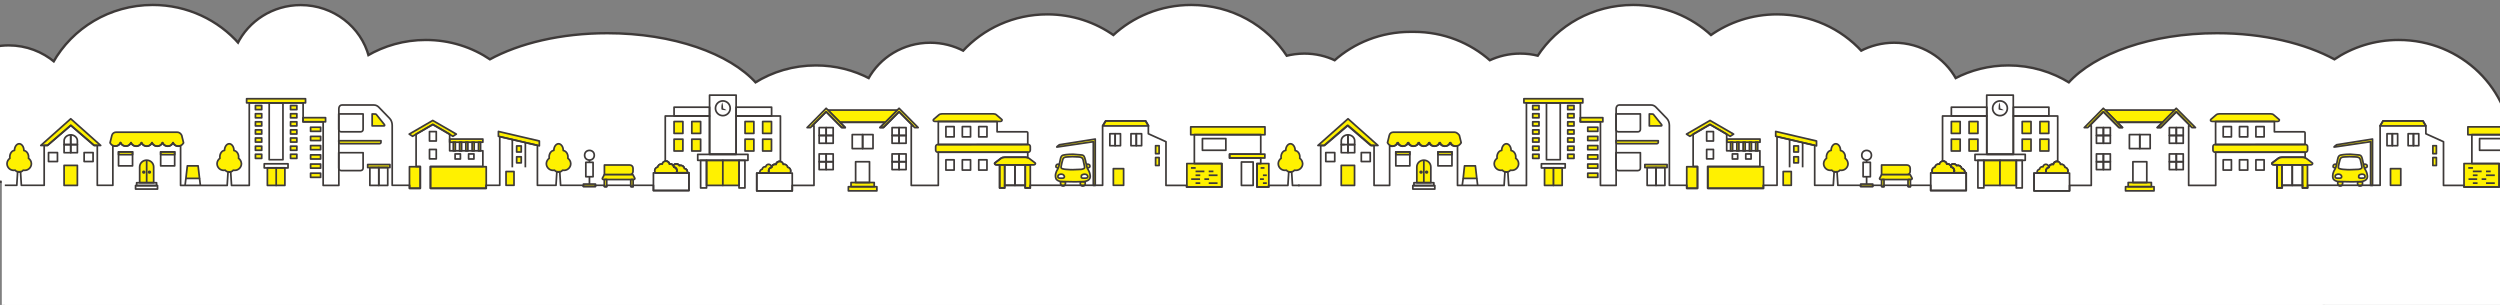 <?xml version="1.0" encoding="utf-8"?>
<!-- Generator: Adobe Illustrator 27.9.5, SVG Export Plug-In . SVG Version: 9.03 Build 54986)  -->
<svg version="1.1" id="_レイヤー_2" xmlns="http://www.w3.org/2000/svg" xmlns:xlink="http://www.w3.org/1999/xlink" x="0px"
	 y="0px" viewBox="0 0 2071 252.6" style="enable-background:new 0 0 2071 252.6;" xml:space="preserve">
<rect x="0" y="0" width="2071" height="252.6" fill="#808080" stroke="none"/>
<style type="text/css">
	.st0{fill:#3E3A39;stroke:#3E3A39;stroke-width:4;stroke-linecap:round;stroke-linejoin:round;}
	.st1{fill:#3E3A39;}
	.st2{fill:none;stroke:#3E3A39;stroke-width:4;stroke-linecap:round;stroke-linejoin:round;}
	.st3{fill:#FFFFFF;}
	.st4{fill:#FFF100;stroke:#3E3A39;stroke-width:1.43;stroke-linejoin:round;}
	.st5{fill:#FFF100;stroke:#3E3A39;stroke-width:1.43;stroke-linecap:round;stroke-linejoin:round;}
	.st6{fill:none;stroke:#3E3A39;stroke-width:1.43;stroke-linejoin:round;}
	.st7{fill:#009EA4;stroke:#3E3A39;stroke-width:1.43;stroke-miterlimit:10;}
</style>
<g>
	<g>
		<rect x="4.1" y="104.9" class="st0" width="1920" height="148.8"/>
		<g>
			<path class="st1" d="M1987,34.1c-19.8,0-38.1,6-53.1,16.2c-24.6-13.4-59.1-21.8-97.3-21.8c-54.2,0-100.9,16.8-122.6,41
				c-14.5-9-31.7-14.3-50.2-14.3c-16,0-31,3.9-44.1,10.8c-9.6-17.6-28.7-29.6-50.6-29.6c-10,0-19.3,2.5-27.5,6.8
				c-17-18.6-41.8-30.3-69.5-30.3c-20.5,0-39.5,6.5-54.8,17.4c-16.7-15.6-39.4-25.2-64.4-25.2c-33.1,0-62.2,16.8-78.6,42.2
				c-4.8-1.3-9.8-1.9-15-1.9c-9.1,0-17.7,2.1-25.3,5.7c-16.5-14.7-38.5-23.7-62.7-23.7c-0.4,0-0.9,0-1.4,0c-0.4,0-0.9,0-1.4,0
				c-24.2,0-46.2,9-62.7,23.7c-7.6-3.7-16.2-5.7-25.3-5.7c-5.2,0-10.2,0.7-15,1.9C1049,21.9,1020,5.1,986.8,5.1
				c-25,0-47.7,9.6-64.4,25.2c-15.4-10.9-34.3-17.4-54.8-17.4c-27.6,0-52.4,11.7-69.5,30.3c-8.2-4.3-17.5-6.8-27.5-6.8
				c-22,0-41,12-50.6,29.6c-13.1-6.9-28.1-10.8-44.1-10.8c-18.5,0-35.7,5.2-50.2,14.3c-21.6-24.2-68.4-41-122.6-41
				c-38.2,0-72.7,8.3-97.3,21.8c-15-10.2-33.3-16.2-53.1-16.2c-17.6,0-34.1,4.8-48.1,13C298.3,23,275.8,5.2,249.1,5.2
				c-22.8,0-42.5,13-51.7,31.8c-17.1-19.5-42.5-31.9-70.9-31.9c-35.3,0-65.9,19.1-81.7,47.2C34.7,43.8,21.6,38.6,7.2,38.6
				C-24.4,38.6-50,63.5-50,94.3S-24.4,150,7.3,150c14,0,26.8-4.9,36.7-13c15.5,28.9,46.6,48.7,82.5,48.7c46.9,0,85.8-33.8,92-77.8
				c8.8,5.4,19.3,8.6,30.5,8.6c3.8,0,7.6-0.4,11.2-1.1c-0.3,2.9-0.5,5.9-0.5,8.9c0,49.9,41.6,90.3,92.9,90.3
				c37.5,0,69.7-21.5,84.4-52.6c19.5,5.8,42,9.1,66,9.1c30.2,0,58.1-5.2,80.6-14c5.9,44.4,44.9,78.7,92.2,78.7
				c50.6,0,91.7-39.3,92.9-88.2c0.6,0,1.2,0,1.8,0c5.2,0,10.2-0.7,15-1.9c15.7,28.4,46.5,47.7,82,47.7c25,0,47.7-9.6,64.4-25.2
				c15.4,10.9,34.3,17.4,54.8,17.4c29,0,54.9-12.9,72-33.2c6.7,2.6,14,4.1,21.6,4.1c1.4,0,2.7-0.1,4.1-0.2
				c14.9,30.5,46.9,51.5,83.9,51.5c0.4,0,0.9,0,1.4,0c0.4,0,0.9,0,1.4,0c37,0,69-21.1,83.9-51.5c1.4,0.1,2.7,0.2,4.1,0.2
				c7.7,0,14.9-1.5,21.6-4.1c17,20.3,43,33.2,72,33.2c20.5,0,39.5-6.5,54.8-17.4c16.7,15.6,39.4,25.2,64.4,25.2
				c35.5,0,66.3-19.3,82-47.7c4.8,1.3,9.8,1.9,15,1.9c0.6,0,1.2,0,1.8,0c1.2,48.9,42.3,88.2,92.9,88.2c47.3,0,86.3-34.3,92.2-78.7
				c22.5,8.8,50.4,14,80.6,14c24,0,46.5-3.3,66-9.1c14.7,31,47,52.6,84.4,52.6c51.3,0,92.9-40.4,92.9-90.3S2038.4,34.1,1987,34.1
				L1987,34.1z"/>
			<path class="st2" d="M1987,34.1c-19.8,0-38.1,6-53.1,16.2c-24.6-13.4-59.1-21.8-97.3-21.8c-54.2,0-100.9,16.8-122.6,41
				c-14.5-9-31.7-14.3-50.2-14.3c-16,0-31,3.9-44.1,10.8c-9.6-17.6-28.7-29.6-50.6-29.6c-10,0-19.3,2.5-27.5,6.8
				c-17-18.6-41.8-30.3-69.5-30.3c-20.5,0-39.5,6.5-54.8,17.4c-16.7-15.6-39.4-25.2-64.4-25.2c-33.1,0-62.2,16.8-78.6,42.2
				c-4.8-1.3-9.8-1.9-15-1.9c-9.1,0-17.7,2.1-25.3,5.7c-16.5-14.7-38.5-23.7-62.7-23.7c-0.4,0-0.9,0-1.4,0c-0.4,0-0.9,0-1.4,0
				c-24.2,0-46.2,9-62.7,23.7c-7.6-3.7-16.2-5.7-25.3-5.7c-5.2,0-10.2,0.7-15,1.9C1049,21.9,1020,5.1,986.8,5.1
				c-25,0-47.7,9.6-64.4,25.2c-15.4-10.9-34.3-17.4-54.8-17.4c-27.6,0-52.4,11.7-69.5,30.3c-8.2-4.3-17.5-6.8-27.5-6.8
				c-22,0-41,12-50.6,29.6c-13.1-6.9-28.1-10.8-44.1-10.8c-18.5,0-35.7,5.2-50.2,14.3c-21.6-24.2-68.4-41-122.6-41
				c-38.2,0-72.7,8.3-97.3,21.8c-15-10.2-33.3-16.2-53.1-16.2c-17.6,0-34.1,4.8-48.1,13C298.3,23,275.8,5.2,249.1,5.2
				c-22.8,0-42.5,13-51.7,31.8c-17.1-19.5-42.5-31.9-70.9-31.9c-35.3,0-65.9,19.1-81.7,47.2C34.7,43.8,21.6,38.6,7.2,38.6
				C-24.4,38.6-50,63.5-50,94.3S-24.4,150,7.3,150c14,0,26.8-4.9,36.7-13c15.5,28.9,46.6,48.7,82.5,48.7c46.9,0,85.8-33.8,92-77.8
				c8.8,5.4,19.3,8.6,30.5,8.6c3.8,0,7.6-0.4,11.2-1.1c-0.3,2.9-0.5,5.9-0.5,8.9c0,49.9,41.6,90.3,92.9,90.3
				c37.5,0,69.7-21.5,84.4-52.6c19.5,5.8,42,9.1,66,9.1c30.2,0,58.1-5.2,80.6-14c5.9,44.4,44.9,78.7,92.2,78.7
				c50.6,0,91.7-39.3,92.9-88.2c0.6,0,1.2,0,1.8,0c5.2,0,10.2-0.7,15-1.9c15.7,28.4,46.5,47.7,82,47.7c25,0,47.7-9.6,64.4-25.2
				c15.4,10.9,34.3,17.4,54.8,17.4c29,0,54.9-12.9,72-33.2c6.7,2.6,14,4.1,21.6,4.1c1.4,0,2.7-0.1,4.1-0.2
				c14.9,30.5,46.9,51.5,83.9,51.5c0.4,0,0.9,0,1.4,0c0.4,0,0.9,0,1.4,0c37,0,69-21.1,83.9-51.5c1.4,0.1,2.7,0.2,4.1,0.2
				c7.7,0,14.9-1.5,21.6-4.1c17,20.3,43,33.2,72,33.2c20.5,0,39.5-6.5,54.8-17.4c16.7,15.6,39.4,25.2,64.4,25.2
				c35.5,0,66.3-19.3,82-47.7c4.8,1.3,9.8,1.9,15,1.9c0.6,0,1.2,0,1.8,0c1.2,48.9,42.3,88.2,92.9,88.2c47.3,0,86.3-34.3,92.2-78.7
				c22.5,8.8,50.4,14,80.6,14c24,0,46.5-3.3,66-9.1c14.7,31,47,52.6,84.4,52.6c51.3,0,92.9-40.4,92.9-90.3S2038.4,34.1,1987,34.1
				L1987,34.1z"/>
		</g>
	</g>
	<rect x="1.5" y="105.1" class="st3" width="2105" height="150.6"/>
	<path class="st3" d="M1987,34.1c-19.8,0-38.1,6-53.1,16.2c-24.6-13.4-59.1-21.8-97.3-21.8c-54.2,0-100.9,16.8-122.6,41
		c-14.5-9-31.7-14.3-50.2-14.3c-16,0-31,3.9-44.1,10.8c-9.6-17.6-28.7-29.6-50.6-29.6c-10,0-19.3,2.5-27.5,6.8
		c-17-18.6-41.8-30.3-69.5-30.3c-20.5,0-39.5,6.5-54.8,17.4c-16.7-15.6-39.4-25.2-64.4-25.2c-33.1,0-62.2,16.8-78.6,42.2
		c-4.8-1.3-9.8-1.9-15-1.9c-9.1,0-17.7,2.1-25.3,5.7c-16.5-14.7-38.5-23.7-62.7-23.7c-0.4,0-0.9,0-1.4,0c-0.4,0-0.9,0-1.4,0
		c-24.2,0-46.2,9-62.7,23.7c-7.6-3.7-16.2-5.7-25.3-5.7c-5.2,0-10.2,0.7-15,1.9C1049,21.9,1020,5.1,986.8,5.1
		c-25,0-47.7,9.6-64.4,25.2c-15.4-10.9-34.3-17.4-54.8-17.4c-27.6,0-52.4,11.7-69.5,30.3c-8.2-4.3-17.5-6.8-27.5-6.8
		c-22,0-41,12-50.6,29.6c-13.1-6.9-28.1-10.8-44.1-10.8c-18.5,0-35.7,5.2-50.2,14.3c-21.6-24.2-68.4-41-122.6-41
		c-38.2,0-72.7,8.3-97.3,21.8c-15-10.2-33.3-16.2-53.1-16.2c-17.6,0-34.1,4.8-48.1,13C298.3,23,275.8,5.2,249.1,5.2
		c-22.8,0-42.5,13-51.7,31.8c-17.1-19.5-42.5-31.9-70.9-31.9c-35.3,0-65.9,19.1-81.7,47.2C34.7,43.8,21.6,38.6,7.2,38.6
		C-24.4,38.6-50,63.5-50,94.3s24,54,54.1,55.6v103.8h1920v-62.9c16.6,14.8,38.6,23.9,62.9,23.9c51.3,0,92.9-40.4,92.9-90.3
		S2038.3,34.1,1987,34.1L1987,34.1z"/>
	<g>
		<g>
			<g>
				<rect x="428" y="120.9" class="st4" width="3.8" height="5"/>
				<rect x="428" y="129.9" class="st4" width="3.8" height="5"/>
				<rect x="419.2" y="142.1" class="st4" width="6.6" height="11.4"/>
				<polygon class="st4" points="412.9,108.9 446.8,116.8 446.8,120.8 412.9,112.9 				"/>
				<rect x="53.1" y="137" class="st4" width="11" height="16.6"/>
				<polygon class="st4" points="58.6,98.4 33.8,120.5 39.3,120.5 58.6,103.9 77.9,120.5 83.4,120.5 				"/>
				<polygon class="st4" points="378,111.1 358.5,99.8 339,111.1 341.8,112.9 358.5,103.2 375.2,112.9 				"/>
				<rect x="372.5" y="115.2" class="st4" width="27.5" height="2.6"/>
				<rect x="396.4" y="117.8" class="st4" width="1.7" height="7.2"/>
				<rect x="391.1" y="117.8" class="st4" width="1.7" height="7.2"/>
				<rect x="385.9" y="117.8" class="st4" width="1.7" height="7.2"/>
				<rect x="380.7" y="117.8" class="st4" width="1.7" height="7.2"/>
				<rect x="375.5" y="117.8" class="st4" width="1.7" height="7.2"/>
				<rect x="356.7" y="138.1" class="st4" width="46.1" height="18"/>
				<rect x="339.2" y="138.1" class="st4" width="8.9" height="18"/>
				<rect x="204.3" y="81.8" class="st4" width="48.8" height="3.4"/>
				<rect x="251" y="97.5" class="st4" width="18.7" height="3.4"/>
				<rect x="228.7" y="139" class="st4" width="7.3" height="14.6"/>
				<rect x="221.5" y="139" class="st4" width="7.3" height="14.6"/>
				<rect x="257.3" y="105.4" class="st4" width="8.3" height="3.4"/>
				<rect x="257.3" y="113" class="st4" width="8.3" height="3.4"/>
				<rect x="257.3" y="120.6" class="st4" width="8.3" height="3.4"/>
				<rect x="257.3" y="128.3" class="st4" width="8.3" height="3.4"/>
				<rect x="257.3" y="135.9" class="st4" width="8.3" height="3.4"/>
				<rect x="257.3" y="143.5" class="st4" width="8.3" height="3.4"/>
				<rect x="240.7" y="87.4" class="st4" width="5.2" height="3.4"/>
				<rect x="240.7" y="94.2" class="st4" width="5.2" height="3.4"/>
				<rect x="240.7" y="100.9" class="st4" width="5.2" height="3.4"/>
				<rect x="240.7" y="107.6" class="st4" width="5.2" height="3.4"/>
				<rect x="240.7" y="114.3" class="st4" width="5.2" height="3.4"/>
				<rect x="240.7" y="121.1" class="st4" width="5.2" height="3.4"/>
				<rect x="240.7" y="127.8" class="st4" width="5.2" height="3.4"/>
				<rect x="211.6" y="87.4" class="st4" width="5.2" height="3.4"/>
				<rect x="211.6" y="94.2" class="st4" width="5.2" height="3.4"/>
				<rect x="211.6" y="100.9" class="st4" width="5.2" height="3.4"/>
				<rect x="211.6" y="107.6" class="st4" width="5.2" height="3.4"/>
				<rect x="211.6" y="114.3" class="st4" width="5.2" height="3.4"/>
				<rect x="211.6" y="121.1" class="st4" width="5.2" height="3.4"/>
				<rect x="211.6" y="127.8" class="st4" width="5.2" height="3.4"/>
				<path class="st4" d="M308.3,94.4v9.9h9.9c0.4,0,0.6-0.7,0.3-1l-6.8-8.5c-0.1-0.2-0.4-0.3-0.6-0.3L308.3,94.4L308.3,94.4z"/>
				<path class="st4" d="M280.6,116.6h35v1.3c0,0.6-0.5,1.1-1.1,1.1h-32.7c-0.6,0-1.1-0.5-1.1-1.1L280.6,116.6L280.6,116.6
					L280.6,116.6z"/>
				<rect x="304.6" y="136.3" class="st4" width="18.4" height="2.5"/>
				<rect x="483.3" y="152.5" class="st4" width="10" height="2"/>
				<path class="st4" d="M500.7,136.7h21.1c1.4,0,2.6,1.2,2.6,2.6v2.8c0,1.4-1.2,2.6-2.6,2.6h-21.1V136.7L500.7,136.7L500.7,136.7z"
					/>
				<path class="st4" d="M499,147.7l1.6-3h23.7l1.6,3c0.2,0.5-0.3,1-1,1h-25C499.3,148.7,498.8,148.2,499,147.7L499,147.7z"/>
				<path class="st4" d="M501.1,148.7h1.5v6h-1.5c-0.3,0-0.5-0.2-0.5-0.5v-5.1C500.6,148.9,500.9,148.7,501.1,148.7L501.1,148.7z"/>
				<path class="st4" d="M523,148.7h1.5v6H523c-0.3,0-0.5-0.2-0.5-0.5v-5.1C522.6,148.9,522.8,148.7,523,148.7L523,148.7z"/>
				<rect x="1018.7" y="127.7" class="st4" width="29.1" height="3.2"/>
				<rect x="986.4" y="105.1" class="st4" width="61.5" height="6.5"/>
				<path class="st4" d="M905.7,153.6v-36.2l-29.9,4.4c-1.5,0.4,1.8-1.9,1.8-1.9l29.7-4.7v38.4H905.7L905.7,153.6z"/>
				<polygon class="st4" points="913.5,104.3 916.1,100.2 949.1,100.2 951.5,104.3 				"/>
				<rect x="957.3" y="120.7" class="st4" width="2.9" height="6.6"/>
				<rect x="957.3" y="130.5" class="st4" width="2.9" height="6.6"/>
				<rect x="922.3" y="139.7" class="st4" width="8.5" height="13.8"/>
				<path class="st4" d="M121.5,132.7c-3.2,0-5.8,2.5-5.8,5.6v13h11.6v-13C127.3,135.2,124.7,132.7,121.5,132.7z"/>
				<path class="st4" d="M146.8,109.5H96.1c-1.6,0-3,1.1-3.4,2.6l-1.5,6.1h0.1c-0.1,0-0.2,0.1-0.1,0.2l0.5,0.7
					c1.8,2.6,5.7,2.6,7.6,0l0.5-0.7c0.1-0.1,0-0.2-0.1-0.2h0.3c-0.1,0-0.2,0.1-0.1,0.2l0.5,0.7c1.8,2.6,5.7,2.6,7.6,0l0.5-0.7
					c0.1-0.1,0-0.2-0.1-0.2h0.3c-0.1,0-0.2,0.1-0.1,0.2l0.5,0.7c1.8,2.6,5.7,2.6,7.6,0l0.5-0.7c0.1-0.1,0-0.2-0.1-0.2h0.3
					c-0.1,0-0.2,0.1-0.1,0.2l0.5,0.7c1.8,2.6,5.7,2.6,7.6,0l0.5-0.7c0.1-0.1,0-0.2-0.1-0.2h0.3c-0.1,0-0.2,0.1-0.1,0.2l0.5,0.7
					c1.8,2.6,5.7,2.6,7.6,0l0.5-0.7c0.1-0.1,0-0.2-0.1-0.2h0.3c-0.1,0-0.2,0.1-0.1,0.2l0.5,0.7c1.8,2.6,5.7,2.6,7.6,0l0.5-0.7
					c0.1-0.1,0-0.2-0.1-0.2h0.3c-0.1,0-0.2,0.1-0.1,0.2l0.5,0.7c1.8,2.6,5.7,2.6,7.6,0l0.5-0.7c0.1-0.1,0-0.2-0.1-0.2h0.1l-1.5-6.1
					C149.8,110.6,148.4,109.5,146.8,109.5L146.8,109.5z"/>
				<rect x="98.2" y="125.8" class="st4" width="11.6" height="2.3"/>
				<rect x="133.1" y="125.8" class="st4" width="11.6" height="2.3"/>
				<path class="st5" d="M896.9,150.5c-1.1,0.1-2.2-0.2-2,1.3c0,1.2,0.5,2.2,1.8,2.3c1.6,0.1,2.4-0.7,2.3-2.2c0-0.4,0.1-0.9-0.1-1.2
					c-0.3-0.3-0.8-0.1-1.3-0.1C897.3,150.5,897.1,150.5,896.9,150.5L896.9,150.5L896.9,150.5z"/>
				<path class="st5" d="M882.2,150.5c-0.7-0.2-1.5-0.1-2.3-0.1c-0.5,0-1.1-0.1-1.3,0.2c-0.2,0.4-0.1,1,0,1.5c0,0.8,0.7,1.7,1.4,1.9
					c1,0.2,2,0.1,2.4-1.1C882.6,152.3,883,150.8,882.2,150.5L882.2,150.5L882.2,150.5z"/>
				<path class="st5" d="M900.7,139.2c1.2-0.3,2.6-0.4,2.1-2.1c-0.3-1.2-1.7-1.1-2.7-1.1"/>
				<path class="st5" d="M877.5,136.2c-0.9-0.3-2-0.3-2.5,0.6c-0.3,0.5-0.4,1.2-0.2,1.6c0.2,0.3,0.5,0.4,0.9,0.5s0.8,0.2,1.2,0.3"/>
				<path class="st5" d="M903.1,145.4c-0.2-1.7-0.7-3.2-1.6-4.7c-0.3-0.5-0.7-1.1-0.9-1.7c-0.8-2.7-1.1-5.5-2-8.2
					c-0.6-2-1.3-2.4-3.3-2.5s-4.1-0.4-6.1-0.5s-4.1,0.1-6.2,0.3c-0.8,0.1-1.5,0.2-2.3,0.4c-2.2,0.6-2.2,3.5-2.7,5.3
					c-0.5,2.1-0.7,4.4-1.8,6.3c-1.5,2.3-2.4,5.1-1.5,7.7c0.5,1.5,2.2,2.1,3.6,2.5l0,0c0.6,0.1,1.3,0.1,2,0.1c4.8,0,9.7,0.4,14.5,0.1
					c1.7-0.1,3.4,0.1,5-0.5C902.2,149.4,903.4,147.7,903.1,145.4L903.1,145.4z M880.1,147.6c-0.7,0-1.3,0-2,0
					c-0.5,0-1.1-0.1-1.4-0.4c-0.4-0.4-0.4-1.1-0.2-1.7c0.3-0.7,1.2-1,1.9-1.2l0,0c0.9-0.1,2.1,0,2.8,0.8
					C882.2,146.3,881.8,147.7,880.1,147.6L880.1,147.6z M890.4,140.5c-2.5,0.2-5,0-7.5-0.2c-0.9-0.1-1.8-0.2-2.7-0.5
					c-0.3-0.1-0.7-0.2-0.9-0.5c-0.4-0.4-0.3-1.1-0.2-1.7c0.4-1.8,0.7-3.6,1.3-5.4c0.2-0.6,0.4-1.1,0.9-1.5c0.7-0.5,1.9-0.7,2.9-0.7
					c1.4,0,2.8-0.1,4.1-0.2h0.1c1.6,0.1,3.2,0.1,4.8,0.2c1.4,0.1,3.1,0.2,3.7,1.6c0.3,0.6,0.5,1.3,0.6,2c0.3,1.4,0.6,2.8,0.9,4.2
					c0.1,0.6,0.2,1.3-0.3,1.7c-0.7,0.5-1.6,0.7-2.4,0.8C893.9,140.3,892.2,140.4,890.4,140.5L890.4,140.5z M900.9,147
					c-0.5,0.8-2.1,0.5-3,0.6c-1.5,0-2.5,0-2.1-1.9c0.2-1.1,1.7-1.3,2.6-1.4l0,0c0.9,0,2,0.2,2.4,1.1
					C901.2,145.9,901.2,146.5,900.9,147L900.9,147z"/>
				<path class="st4" d="M1076.7,131.1c0.1-0.3,0.1-0.7,0.1-1c0-2.8-1.7-5.1-3.9-5.4c0,0,0,0,0-0.1c0-3-1.8-5.5-3.9-5.5
					s-3.9,2.5-3.9,5.5l0,0c-2.2,0.2-3.9,2.6-3.9,5.5c0,0.3,0,0.7,0.1,1c-1.4,1-2.4,2.7-2.4,4.5c0,3,2.5,5.5,5.5,5.5
					c0.4,0,0.9-0.1,1.3-0.1c0.6,0.9,1.9,1.5,3.3,1.5s2.7-0.6,3.3-1.5c0.4,0.1,0.8,0.1,1.3,0.1c3,0,5.5-2.5,5.5-5.5
					C1079,133.7,1078.1,132.1,1076.7,131.1L1076.7,131.1z"/>
				<path class="st4" d="M197.6,131.1c0.1-0.3,0.1-0.7,0.1-1c0-2.8-1.7-5.1-3.9-5.4c0,0,0,0,0-0.1c0-3-1.8-5.5-3.9-5.5
					s-3.9,2.5-3.9,5.5l0,0c-2.2,0.2-3.9,2.6-3.9,5.5c0,0.3,0,0.7,0.1,1c-1.4,1-2.4,2.7-2.4,4.5c0,3,2.5,5.5,5.5,5.5
					c0.4,0,0.9-0.1,1.3-0.1c0.6,0.9,1.9,1.5,3.3,1.5s2.7-0.6,3.3-1.5c0.4,0.1,0.8,0.1,1.3,0.1c3,0,5.5-2.5,5.5-5.5
					C199.9,133.7,199,132.1,197.6,131.1L197.6,131.1z"/>
				<path class="st4" d="M470.4,131.1c0-0.3,0.1-0.7,0.1-1c0-2.8-1.7-5.1-3.9-5.4c0,0,0,0,0-0.1c0-3-1.8-5.5-3.9-5.5
					s-3.9,2.5-3.9,5.5l0,0c-2.2,0.2-3.9,2.6-3.9,5.5c0,0.3,0,0.7,0.1,1c-1.4,1-2.4,2.7-2.4,4.5c0,3,2.5,5.5,5.5,5.5
					c0.4,0,0.9-0.1,1.3-0.1c0.6,0.9,1.9,1.5,3.3,1.5s2.7-0.6,3.3-1.5c0.4,0.1,0.8,0.1,1.3,0.1c3,0,5.5-2.5,5.5-5.5
					C472.8,133.7,471.8,132.1,470.4,131.1L470.4,131.1z"/>
				<path class="st4" d="M23.6,131.1c0.1-0.3,0.1-0.7,0.1-1c0-2.8-1.7-5.1-3.9-5.4c0,0,0,0,0-0.1c0-3-1.8-5.5-3.9-5.5
					s-3.9,2.5-3.9,5.5l0,0c-2.2,0.2-3.9,2.6-3.9,5.5c0,0.3,0,0.7,0.1,1c-1.4,1-2.4,2.7-2.4,4.5c0,3,2.5,5.5,5.5,5.5
					c0.4,0,0.9-0.1,1.3-0.1c0.6,0.9,1.9,1.5,3.3,1.5s2.7-0.6,3.3-1.5c0.4,0.1,0.8,0.1,1.3,0.1c3,0,5.5-2.5,5.5-5.5
					C26,133.7,25,132.1,23.6,131.1L23.6,131.1z"/>
				<rect x="702.8" y="154.7" class="st4" width="23.6" height="3.4"/>
				<rect x="705" y="151.2" class="st4" width="19.2" height="3.4"/>
				<polygon class="st4" points="744.8,89.7 729,105.7 731.8,105.7 744.8,92.6 757.7,105.7 760.6,105.7 				"/>
				<polygon class="st4" points="743.3,91.2 685.8,91.2 695.9,101.3 733.3,101.3 				"/>
				<polygon class="st4" points="684.4,89.7 668.6,105.7 671.4,105.7 684.4,92.6 697.3,105.7 700.2,105.7 				"/>
				<path class="st4" d="M654.4,143.4c0.4-0.5,0.6-1.1,0.6-1.8c0-1.5-1.1-2.8-2.5-3c-0.3-1.4-1.5-2.5-3-2.5c-0.2,0-0.5,0-0.7,0.1
					c-0.2-1.4-1.5-2.5-3-2.5s-2.8,1.1-3,2.5c-0.2-0.1-0.4-0.1-0.7-0.1c-1.5,0-2.8,1.1-3,2.5c-1.4,0.3-2.5,1.5-2.5,3
					c0,0.7,0.2,1.3,0.6,1.8H654.4L654.4,143.4z"/>
				<path class="st4" d="M654.4,143.4c0.4-0.5,0.6-1.1,0.6-1.8c0-1.5-1.1-2.8-2.5-3c-0.3-1.4-1.5-2.5-3-2.5c-0.2,0-0.5,0-0.7,0.1
					c-0.2-1.4-1.5-2.5-3-2.5s-2.8,1.1-3,2.5c-0.2-0.1-0.4-0.1-0.7-0.1c-1.5,0-2.8,1.1-3,2.5c-1.4,0.3-2.5,1.5-2.5,3
					c0,0.7,0.2,1.3,0.6,1.8H654.4L654.4,143.4z"/>
				<path class="st4" d="M639.2,138.6c0-0.1,0.1-0.3,0.1-0.4c-0.1,0-0.1,0-0.2,0c-0.2-1.2-1.2-2.1-2.4-2.1s-2.2,0.9-2.4,2.1
					c-0.2,0-0.3-0.1-0.5-0.1c-1.2,0-2.2,0.9-2.4,2.1c-1.1,0.2-2,1.2-2,2.5c0,0.2,0,0.5,0.1,0.7h7.9c-0.4-0.5-0.6-1.1-0.6-1.8
					C636.7,140.1,637.8,138.8,639.2,138.6L639.2,138.6z"/>
				<path class="st4" d="M776.8,119.7h75c0.9,0,1.7,0.8,1.7,1.7v3c0,0.9-0.8,1.7-1.7,1.7h-75c-0.9,0-1.7-0.8-1.7-1.7v-3
					C775.2,120.5,775.9,119.7,776.8,119.7z"/>
				<rect x="849.3" y="136.7" class="st4" width="4.2" height="19.1"/>
				<rect x="828.1" y="136.7" class="st4" width="4.2" height="19.1"/>
				<path class="st4" d="M849.4,130.3h-17.1c-1.2,0-2.3,0.3-3.1,0.9l-4.9,3.7c-0.9,0.7-0.1,1.7,1.3,1.7h30.5c1.4,0,2.2-1.1,1.3-1.7
					l-4.9-3.7C851.7,130.6,850.5,130.3,849.4,130.3L849.4,130.3z"/>
				<path class="st4" d="M822.9,94.3h-42.5c-1,0-2,0.3-2.7,0.9l-4.3,3.7c-0.8,0.7-0.1,1.7,1.1,1.7h54.2c1.2,0,1.9-1.1,1.1-1.7
					l-4.3-3.7C824.9,94.6,823.9,94.3,822.9,94.3L822.9,94.3z"/>
				<rect x="617.2" y="100.7" class="st4" width="7.3" height="9.8"/>
				<rect x="631.8" y="100.7" class="st4" width="7.3" height="9.8"/>
				<rect x="617.2" y="115.3" class="st4" width="7.3" height="9.8"/>
				<rect x="631.8" y="115.3" class="st4" width="7.3" height="9.8"/>
				<rect x="558.4" y="115.3" class="st4" width="7.3" height="9.8"/>
				<rect x="573.1" y="115.3" class="st4" width="7.3" height="9.8"/>
				<rect x="573.1" y="100.7" class="st4" width="7.3" height="9.8"/>
				<rect x="558.4" y="100.7" class="st4" width="7.3" height="9.8"/>
				<rect x="585.3" y="132.8" class="st4" width="13.5" height="20.8"/>
				<rect x="598.8" y="132.8" class="st4" width="13.5" height="20.8"/>
				<path class="st4" d="M560.2,143.2c0.4-0.5,0.6-1.1,0.6-1.8c0-1.5-1.1-2.8-2.5-3c-0.3-1.4-1.5-2.5-3-2.5c-0.2,0-0.5,0-0.7,0.1
					c-0.2-1.4-1.5-2.5-3-2.5s-2.8,1.1-3,2.5c-0.2-0.1-0.4-0.1-0.7-0.1c-1.5,0-2.8,1.1-3,2.5c-1.4,0.3-2.5,1.5-2.5,3
					c0,0.7,0.2,1.3,0.6,1.8H560.2L560.2,143.2z"/>
				<path class="st4" d="M566.9,139.6c-0.3-1.4-1.5-2.5-3-2.5c-0.4,0-0.8,0.1-1.1,0.2c-0.5-0.9-1.5-1.4-2.6-1.4
					c-1,0-1.9,0.5-2.5,1.2c0.3,0.4,0.5,0.8,0.6,1.3c1.4,0.3,2.5,1.5,2.5,3c0,0.7-0.2,1.3-0.6,1.8h9.1c0-0.2,0.1-0.4,0.1-0.6
					C569.4,141.1,568.4,139.9,566.9,139.6L566.9,139.6z"/>
				<path class="st4" d="M566.9,139.6c-0.3-1.4-1.5-2.5-3-2.5c-0.4,0-0.8,0.1-1.1,0.2c-0.5-0.9-1.5-1.4-2.6-1.4
					c-1,0-1.9,0.5-2.5,1.2c0.3,0.4,0.5,0.8,0.6,1.3c1.4,0.3,2.5,1.5,2.5,3c0,0.7-0.2,1.3-0.6,1.8h9.1c0-0.2,0.1-0.4,0.1-0.6
					C569.4,141.1,568.4,139.9,566.9,139.6L566.9,139.6z"/>
				<path class="st4" d="M560.2,143.2c0.4-0.5,0.6-1.1,0.6-1.8c0-1.5-1.1-2.8-2.5-3c-0.3-1.4-1.5-2.5-3-2.5c-0.2,0-0.5,0-0.7,0.1
					c-0.2-1.4-1.5-2.5-3-2.5s-2.8,1.1-3,2.5c-0.2-0.1-0.4-0.1-0.7-0.1c-1.5,0-2.8,1.1-3,2.5c-1.4,0.3-2.5,1.5-2.5,3
					c0,0.7,0.2,1.3,0.6,1.8H560.2L560.2,143.2z"/>
				<path class="st4" d="M566.9,139.6c-0.3-1.4-1.5-2.5-3-2.5c-0.4,0-0.8,0.1-1.1,0.2c-0.5-0.9-1.5-1.4-2.6-1.4
					c-1,0-1.9,0.5-2.5,1.2c0.3,0.4,0.5,0.8,0.6,1.3c1.4,0.3,2.5,1.5,2.5,3c0,0.7-0.2,1.3-0.6,1.8h9.1c0-0.2,0.1-0.4,0.1-0.6
					C569.4,141.1,568.4,139.9,566.9,139.6L566.9,139.6z"/>
				<path class="st4" d="M566.9,139.6c-0.3-1.4-1.5-2.5-3-2.5c-0.4,0-0.8,0.1-1.1,0.2c-0.5-0.9-1.5-1.4-2.6-1.4
					c-1,0-1.9,0.5-2.5,1.2c0.3,0.4,0.5,0.8,0.6,1.3c1.4,0.3,2.5,1.5,2.5,3c0,0.7-0.2,1.3-0.6,1.8h9.1c0-0.2,0.1-0.4,0.1-0.6
					C569.4,141.1,568.4,139.9,566.9,139.6L566.9,139.6z"/>
				<rect x="983.2" y="135.5" class="st4" width="29.1" height="19.4"/>
				<rect x="1041.4" y="135.5" class="st4" width="9.7" height="19.4"/>
				<polygon class="st4" points="164.1,137.4 155.2,137.4 154,147.8 165.3,147.8 				"/>
			</g>
			<path class="st6" d="M1076.7,153.6h-6l-0.7-11.3c-0.4,0.1-0.8,0.1-1.2,0.1s-0.8-0.1-1.2-0.1l-0.7,11.3h-16v1.3h-9.7v-19.4h3.2
				v-4.6h-25.9v-3.2h25.9v-16.2h-55v24h22.6v19.4h-29.1v-1.3h-17v-36.2l-14.6-6.6v-6.6l-2.4-4.1h-33l-2.5,4.1v49.3h-60v2.1h-4.2
				v-2.1h-16.9v2.1h-4.2v-19.1h-2.5c-1.4,0-2.2-1.1-1.3-1.7l4.9-3.7c0.8-0.6,1.9-0.9,3.1-0.9h17.1c0.7,0,1.4,0.1,2,0.4v-4.5h-74.1
				v27.5h-22.4v-49.4h1.4l-11.5-11.6l-8.6,8.7l-4.3,4.3H729l4.3-4.3h-37.4l4.3,4.3h-2.9l-4.3-4.3l-8.6-8.7l-11.5,11.6h1.4v49.4h-18
				v4.5h-29.4v-14.7l0,0h10.4c-0.3-0.4-0.5-0.8-0.6-1.3c0-0.2,0-0.3,0-0.5l0,0c0-0.9,0.4-1.8,1.1-2.3c0.4-0.3,0.9-0.6,1.4-0.7
				c0.3-1.4,1.5-2.5,3-2.5c0.2,0,0.5,0,0.7,0.1c0.1-0.7,0.5-1.4,1-1.8s1.2-0.7,2-0.7c0.2,0,0.4,0,0.6,0.1V96.1h-36.7v31.8h-22V96.1
				h-36.7v37.4c0.2,0,0.4-0.1,0.6-0.1c1.5,0,2.8,1.1,3,2.5c0.2-0.1,0.4-0.1,0.7-0.1c1.5,0,2.8,1.1,3,2.5c1.4,0.3,2.5,1.5,2.5,3
				c0,0.7-0.2,1.3-0.6,1.8h10.4v14.7h-29.4v-4.3h-16.8v0.8c0,0.2-0.1,0.3-0.3,0.3h-1.4c-0.2,0-0.3-0.1-0.3-0.3v-0.8h-19.9v0.8
				c0,0.2-0.1,0.3-0.3,0.3h-1.4c-0.2,0-0.3-0.1-0.3-0.3v-0.8h-7.4v0.9h-10v-0.9h-18.8l-0.7-11.3c-0.4,0.1-0.8,0.1-1.2,0.1
				s-0.8-0.1-1.2-0.1l-0.7,11.3h-15.4v-33.1l-31.2-7.2v40.3h-11.4v2.4h-46.1v-18H400v-13h-27.5v-13.8l-13.9-8.1l-13.9,8.1v26.8h3.5
				v18h-8.9v-2.4h-14.4v-49.7c0-2.2-0.8-4.4-2.2-5.8l-9-9.3c-1.1-1.1-2.5-1.7-3.9-1.7h-26.7c-1.3,0-2.4,1.3-2.4,3v63.6h-13v-52.7
				h-16.6V85.2h-44.6v68.4h-14.7l-0.7-11.3c-0.4,0.1-0.8,0.1-1.1,0.1s-0.8-0.1-1.1-0.1l-0.7,11.3h-38.6v-32.9
				c-1.9,0.9-4.4,0.4-5.8-1.5l-0.5-0.7c-0.1-0.1,0-0.2,0.1-0.2h-0.3c0.1,0,0.2,0.1,0.1,0.2l-0.5,0.7c-1.8,2.6-5.7,2.6-7.6,0
				l-0.5-0.7c-0.1-0.1,0-0.2,0.1-0.2h-0.3c0.1,0,0.2,0.1,0.1,0.2l-0.5,0.7c-1.8,2.6-5.7,2.6-7.6,0l-0.5-0.7c-0.1-0.1,0-0.2,0.1-0.2
				h-0.3c0.1,0,0.2,0.1,0.1,0.2l-0.5,0.7c-1.8,2.6-5.7,2.6-7.6,0l-0.5-0.7c-0.1-0.1,0-0.2,0.1-0.2H117c0.1,0,0.2,0.1,0.1,0.2
				l-0.5,0.7c-1.8,2.6-5.7,2.6-7.6,0l-0.5-0.7c-0.1-0.1,0-0.2,0.1-0.2h-0.3c0.1,0,0.2,0.1,0.1,0.2l-0.4,0.6c-1.8,2.6-5.7,2.6-7.6,0
				l-0.5-0.7c-0.1-0.1,0-0.2,0.1-0.2h-0.3c0.1,0,0.2,0.1,0.1,0.2l-0.5,0.7c-1.4,1.9-3.8,2.5-5.8,1.5v32.9H80.6v-33.1H78l-19.3-16.6
				l-19.3,16.6h-2.8v33.1H17.7L17,142.2c-0.4,0.1-0.8,0.1-1.2,0.1c-0.4,0-0.8-0.1-1.2-0.1l-0.7,11.3H4"/>
			<g>
				<line class="st6" x1="424.4" y1="138.6" x2="424.4" y2="115.5"/>
				<line class="st6" x1="435.2" y1="138.6" x2="435.2" y2="118.2"/>
				<rect x="69.7" y="126.4" class="st6" width="7.4" height="7.4"/>
				<rect x="40.2" y="126.4" class="st6" width="7.4" height="7.4"/>
				<g>
					<rect x="58.6" y="119.8" class="st6" width="5.5" height="6.7"/>
					<path class="st6" d="M64.1,119.8v-3.2c0-2.7-2.6-4.9-5.5-4.9v8.1H64.1z"/>
					<rect x="53.1" y="119.8" class="st6" width="5.5" height="6.7"/>
					<path class="st6" d="M53.1,119.8v-3.2c0-2.7,2.6-4.9,5.5-4.9v8.1H53.1z"/>
				</g>
				<rect x="355.8" y="109" class="st6" width="5.6" height="7.8"/>
				<g>
					<rect x="377" y="127.5" class="st6" width="4.4" height="4.2"/>
					<rect x="388.2" y="127.5" class="st6" width="4.4" height="4.2"/>
				</g>
				<rect x="355.8" y="123.8" class="st6" width="5.6" height="7.8"/>
				<line class="st6" x1="154" y1="147.8" x2="153.3" y2="153.7"/>
				<line class="st6" x1="166" y1="153.7" x2="165.3" y2="147.8"/>
				<rect x="218.9" y="135.7" class="st6" width="19.7" height="3.4"/>
				<rect x="223" y="85.2" class="st6" width="11.4" height="47.1"/>
				<path class="st6" d="M280.6,126.5h20.2v12.8c0,1.1-0.9,2-2,2h-16.2c-1.1,0-2-0.9-2-2V126.5L280.6,126.5L280.6,126.5z"/>
				<path class="st6" d="M280.6,94.4h20.2v12.8c0,1.1-0.9,2-2,2h-16.2c-1.1,0-2-0.9-2-2V94.4L280.6,94.4L280.6,94.4z"/>
				<rect x="306.4" y="138.8" class="st6" width="7.4" height="14.8"/>
				<rect x="313.8" y="138.8" class="st6" width="7.4" height="14.8"/>
				<rect x="485.3" y="134.5" class="st6" width="6" height="11.9"/>
				<line class="st6" x1="488.3" y1="152.5" x2="488.3" y2="146.5"/>
				<line class="st6" x1="488.3" y1="134.5" x2="488.3" y2="132.5"/>
				<circle class="st6" cx="488.3" cy="128.6" r="4"/>
				<rect x="1028.4" y="134.2" class="st6" width="9.7" height="19.4"/>
				<rect x="996.1" y="114.8" class="st6" width="19.4" height="9.7"/>
				<g>
					<rect x="941.3" y="110.8" class="st6" width="4.4" height="9.9"/>
					<rect x="936.9" y="110.8" class="st6" width="4.4" height="9.9"/>
				</g>
				<g>
					<rect x="919.4" y="110.8" class="st6" width="4.4" height="9.9"/>
					<rect x="923.8" y="110.8" class="st6" width="4.4" height="9.9"/>
				</g>
				<rect x="133.1" y="125.8" class="st6" width="11.6" height="11.6"/>
				<rect x="98.2" y="125.8" class="st6" width="11.6" height="11.6"/>
				<rect x="113.2" y="151.4" class="st6" width="16.5" height="2.4"/>
				<rect x="112.3" y="153.7" class="st6" width="18.2" height="2.9"/>
				<line class="st6" x1="121.5" y1="132.7" x2="121.5" y2="151.3"/>
				<rect x="708.8" y="134" class="st6" width="11.5" height="17.2"/>
				<g>
					<rect x="678.6" y="105.7" class="st6" width="5.8" height="6.5"/>
					<rect x="684.4" y="105.7" class="st6" width="5.8" height="6.5"/>
					<rect x="684.4" y="112.2" class="st6" width="5.8" height="6.5"/>
					<rect x="678.6" y="112.2" class="st6" width="5.8" height="6.5"/>
				</g>
				<g>
					<rect x="678.6" y="127.5" class="st6" width="5.8" height="6.5"/>
					<rect x="684.4" y="127.5" class="st6" width="5.8" height="6.5"/>
					<rect x="684.4" y="134" class="st6" width="5.8" height="6.5"/>
					<rect x="678.6" y="134" class="st6" width="5.8" height="6.5"/>
				</g>
				<g>
					<rect x="739" y="127.5" class="st6" width="5.8" height="6.5"/>
					<rect x="744.8" y="127.5" class="st6" width="5.8" height="6.5"/>
					<rect x="744.8" y="134" class="st6" width="5.8" height="6.5"/>
					<rect x="739" y="134" class="st6" width="5.8" height="6.5"/>
				</g>
				<g>
					<rect x="739" y="105.7" class="st6" width="5.8" height="6.5"/>
					<rect x="744.8" y="105.7" class="st6" width="5.8" height="6.5"/>
					<rect x="744.8" y="112.2" class="st6" width="5.8" height="6.5"/>
					<rect x="739" y="112.2" class="st6" width="5.8" height="6.5"/>
				</g>
				<g>
					<rect x="706" y="111.5" class="st6" width="8.6" height="11.6"/>
					<rect x="714.6" y="111.5" class="st6" width="8.6" height="11.6"/>
				</g>
				<rect x="626.9" y="143.4" class="st6" width="29.4" height="14.7"/>
				<path class="st6" d="M851.4,119.7v-9.8c0-0.4-0.3-0.7-0.7-0.7H826v-8.5h-48.7v19.1L851.4,119.7L851.4,119.7z"/>
				<rect x="783.6" y="104.9" class="st6" width="6.8" height="8.5"/>
				<rect x="797.2" y="104.9" class="st6" width="6.8" height="8.5"/>
				<rect x="810.8" y="104.9" class="st6" width="6.8" height="8.5"/>
				<rect x="783.6" y="132.4" class="st6" width="6.8" height="8.5"/>
				<rect x="797.2" y="132.4" class="st6" width="6.8" height="8.5"/>
				<rect x="810.8" y="132.4" class="st6" width="6.8" height="8.5"/>
				<rect x="832.3" y="136.7" class="st6" width="8.5" height="16.9"/>
				<rect x="840.8" y="136.7" class="st6" width="8.5" height="16.9"/>
				<rect x="609.8" y="88.8" class="st6" width="29.4" height="7.3"/>
				<rect x="558.4" y="88.8" class="st6" width="29.4" height="7.3"/>
				<rect x="578" y="127.9" class="st6" width="41.6" height="4.9"/>
				<rect x="612.2" y="132.8" class="st6" width="4.9" height="22.9"/>
				<rect x="580.4" y="132.8" class="st6" width="4.9" height="22.9"/>
				<circle class="st6" cx="598.8" cy="89.7" r="6.1"/>
				<rect x="587.8" y="78.8" class="st6" width="22" height="48.9"/>
				<rect x="541.3" y="143.2" class="st6" width="29.4" height="14.7"/>
				<line class="st6" x1="986.6" y1="139.1" x2="990.5" y2="139.1"/>
				<line class="st6" x1="1001.3" y1="142" x2="1005.2" y2="142"/>
				<line class="st6" x1="990.4" y1="145.2" x2="994.3" y2="145.2"/>
				<line class="st6" x1="997.7" y1="148.4" x2="1001.6" y2="148.4"/>
				<line class="st6" x1="990.4" y1="151.7" x2="994.3" y2="151.7"/>
				<line class="st6" x1="990.4" y1="142" x2="997.7" y2="142"/>
				<line class="st6" x1="1001.3" y1="145.2" x2="1008.6" y2="145.2"/>
				<line class="st6" x1="986.8" y1="148.4" x2="994.1" y2="148.4"/>
				<line class="st6" x1="1001.3" y1="151.7" x2="1008.6" y2="151.7"/>
				<line class="st6" x1="1044.3" y1="139.1" x2="1047.5" y2="139.1"/>
				<line class="st6" x1="1046.2" y1="151.7" x2="1049.4" y2="151.7"/>
				<line class="st6" x1="1046.2" y1="145.2" x2="1049.4" y2="145.2"/>
				<line class="st6" x1="1043.8" y1="148.4" x2="1047" y2="148.4"/>
				<path class="st1" d="M598.3,84.8c0.6,1.8,0.8,3.6,0.7,5.5l-0.5-0.7c1.2,0.4,2.4,0.9,3.5,1.7c-1.4,0.1-2.6-0.1-3.9-0.4
					c-0.3-0.1-0.5-0.3-0.5-0.6C597.5,88.5,597.6,86.7,598.3,84.8L598.3,84.8L598.3,84.8z"/>
			</g>
			<g>
				<circle class="st7" cx="123.8" cy="142.6" r="0.7"/>
				<circle class="st7" cx="119.1" cy="142.6" r="0.7"/>
			</g>
		</g>
		<g>
			<g>
				<rect x="1486" y="120.9" class="st4" width="3.8" height="5"/>
				<rect x="1486" y="129.9" class="st4" width="3.8" height="5"/>
				<rect x="1477.2" y="142.1" class="st4" width="6.7" height="11.4"/>
				<polygon class="st4" points="1471,108.9 1504.8,116.8 1504.8,120.8 1471,112.9 				"/>
				<rect x="1111.1" y="137" class="st4" width="11" height="16.6"/>
				<polygon class="st4" points="1116.7,98.4 1091.8,120.5 1097.3,120.5 1116.7,103.9 1136,120.5 1141.5,120.5 				"/>
				<polygon class="st4" points="1436.1,111.1 1416.6,99.8 1397.1,111.1 1399.9,112.9 1416.6,103.2 1433.3,112.9 				"/>
				<rect x="1430.5" y="115.2" class="st4" width="27.5" height="2.6"/>
				<rect x="1454.4" y="117.8" class="st4" width="1.7" height="7.2"/>
				<rect x="1449.2" y="117.8" class="st4" width="1.7" height="7.2"/>
				<rect x="1444" y="117.8" class="st4" width="1.7" height="7.2"/>
				<rect x="1438.8" y="117.8" class="st4" width="1.7" height="7.2"/>
				<rect x="1433.6" y="117.8" class="st4" width="1.7" height="7.2"/>
				<rect x="1414.8" y="138.1" class="st4" width="46.1" height="18"/>
				<rect x="1397.3" y="138.1" class="st4" width="8.9" height="18"/>
				<rect x="1262.4" y="81.8" class="st4" width="48.8" height="3.4"/>
				<rect x="1309.1" y="97.5" class="st4" width="18.7" height="3.4"/>
				<rect x="1286.8" y="139" class="st4" width="7.3" height="14.6"/>
				<rect x="1279.5" y="139" class="st4" width="7.3" height="14.6"/>
				<rect x="1315.3" y="105.4" class="st4" width="8.3" height="3.4"/>
				<rect x="1315.3" y="113" class="st4" width="8.3" height="3.4"/>
				<rect x="1315.3" y="120.6" class="st4" width="8.3" height="3.4"/>
				<rect x="1315.3" y="128.3" class="st4" width="8.3" height="3.4"/>
				<rect x="1315.3" y="135.9" class="st4" width="8.3" height="3.4"/>
				<rect x="1315.3" y="143.5" class="st4" width="8.3" height="3.4"/>
				<rect x="1298.7" y="87.4" class="st4" width="5.2" height="3.4"/>
				<rect x="1298.7" y="94.2" class="st4" width="5.2" height="3.4"/>
				<rect x="1298.7" y="100.9" class="st4" width="5.2" height="3.4"/>
				<rect x="1298.7" y="107.6" class="st4" width="5.2" height="3.4"/>
				<rect x="1298.7" y="114.3" class="st4" width="5.2" height="3.4"/>
				<rect x="1298.7" y="121.1" class="st4" width="5.2" height="3.4"/>
				<rect x="1298.7" y="127.8" class="st4" width="5.2" height="3.4"/>
				<rect x="1269.7" y="87.4" class="st4" width="5.2" height="3.4"/>
				<rect x="1269.7" y="94.2" class="st4" width="5.2" height="3.4"/>
				<rect x="1269.7" y="100.9" class="st4" width="5.2" height="3.4"/>
				<rect x="1269.7" y="107.6" class="st4" width="5.2" height="3.4"/>
				<rect x="1269.7" y="114.3" class="st4" width="5.2" height="3.4"/>
				<rect x="1269.7" y="121.1" class="st4" width="5.2" height="3.4"/>
				<rect x="1269.7" y="127.8" class="st4" width="5.2" height="3.4"/>
				<path class="st4" d="M1366.3,94.4v9.9h9.9c0.4,0,0.6-0.7,0.3-1l-6.8-8.5c-0.2-0.2-0.4-0.3-0.6-0.3L1366.3,94.4L1366.3,94.4z"/>
				<path class="st4" d="M1338.7,116.6h35v1.3c0,0.6-0.5,1.1-1.1,1.1h-32.7c-0.6,0-1.1-0.5-1.1-1.1L1338.7,116.6L1338.7,116.6
					L1338.7,116.6z"/>
				<rect x="1362.6" y="136.3" class="st4" width="18.4" height="2.5"/>
				<rect x="1541.4" y="152.5" class="st4" width="10" height="2"/>
				<path class="st4" d="M1558.7,136.7h21.1c1.4,0,2.6,1.2,2.6,2.6v2.8c0,1.4-1.2,2.6-2.6,2.6h-21.1V136.7L1558.7,136.7
					L1558.7,136.7z"/>
				<path class="st4" d="M1557.1,147.7l1.6-3h23.7l1.6,3c0.2,0.5-0.3,1-1,1h-25C1557.3,148.7,1556.8,148.2,1557.1,147.7
					L1557.1,147.7z"/>
				<path class="st4" d="M1559.2,148.7h1.5v6h-1.5c-0.3,0-0.5-0.2-0.5-0.5v-5.1C1558.7,148.9,1558.9,148.7,1559.2,148.7
					L1559.2,148.7z"/>
				<path class="st4" d="M1581.1,148.7h1.5v6h-1.5c-0.3,0-0.5-0.2-0.5-0.5v-5.1C1580.6,148.9,1580.8,148.7,1581.1,148.7
					L1581.1,148.7z"/>
				<rect x="2076.8" y="127.7" class="st4" width="29.1" height="3.2"/>
				<rect x="2044.4" y="105.1" class="st4" width="61.5" height="6.5"/>
				<path class="st4" d="M1963.8,153.6v-36.2l-29.9,4.4c-1.5,0.4,1.8-1.9,1.8-1.9l29.7-4.7v38.4H1963.8L1963.8,153.6z"/>
				<polygon class="st4" points="1971.6,104.3 1974.1,100.2 2007.1,100.2 2009.6,104.3 				"/>
				<rect x="2015.4" y="120.7" class="st4" width="2.9" height="6.6"/>
				<rect x="2015.4" y="130.5" class="st4" width="2.9" height="6.6"/>
				<rect x="1980.3" y="139.7" class="st4" width="8.5" height="13.8"/>
				<path class="st4" d="M1179.5,132.7c-3.2,0-5.8,2.5-5.8,5.6v13h11.6v-13C1185.3,135.2,1182.7,132.7,1179.5,132.7L1179.5,132.7z"
					/>
				<path class="st4" d="M1204.9,109.5h-50.7c-1.6,0-3,1.1-3.3,2.6l-1.5,6.1h0.2c-0.1,0-0.2,0.1-0.1,0.2l0.5,0.7
					c1.8,2.6,5.7,2.6,7.6,0l0.5-0.7c0.1-0.1,0-0.2-0.1-0.2h0.3c-0.1,0-0.2,0.1-0.1,0.2l0.5,0.7c1.8,2.6,5.7,2.6,7.6,0l0.5-0.7
					c0.1-0.1,0-0.2-0.1-0.2h0.3c-0.1,0-0.2,0.1-0.1,0.2l0.5,0.7c1.8,2.6,5.7,2.6,7.6,0l0.5-0.7c0.1-0.1,0-0.2-0.1-0.2h0.3
					c-0.1,0-0.2,0.1-0.1,0.2l0.5,0.7c1.8,2.6,5.7,2.6,7.6,0l0.5-0.7c0.1-0.1,0-0.2-0.1-0.2h0.3c-0.1,0-0.2,0.1-0.1,0.2l0.5,0.7
					c1.8,2.6,5.7,2.6,7.6,0l0.5-0.7c0.1-0.1,0-0.2-0.1-0.2h0.3c-0.1,0-0.2,0.1-0.1,0.2l0.5,0.7c1.8,2.6,5.7,2.6,7.6,0l0.5-0.7
					c0.1-0.1,0-0.2-0.1-0.2h0.3c-0.1,0-0.2,0.1-0.1,0.2l0.5,0.7c1.8,2.6,5.7,2.6,7.6,0l0.5-0.7c0.1-0.1,0-0.2-0.1-0.2h0.2l-1.5-6.1
					C1207.8,110.6,1206.4,109.5,1204.9,109.5L1204.9,109.5z"/>
				<rect x="1156.3" y="125.8" class="st4" width="11.6" height="2.3"/>
				<rect x="1191.2" y="125.8" class="st4" width="11.6" height="2.3"/>
				<path class="st5" d="M1955,150.5c-1.1,0.1-2.2-0.2-2,1.3c0,1.2,0.5,2.2,1.8,2.3c1.6,0.1,2.4-0.7,2.3-2.2c0-0.4,0.1-0.9-0.1-1.2
					c-0.3-0.3-0.8-0.1-1.3-0.1C1955.4,150.5,1955.2,150.5,1955,150.5L1955,150.5L1955,150.5z"/>
				<path class="st5" d="M1940.3,150.5c-0.7-0.2-1.5-0.1-2.3-0.1c-0.5,0-1.1-0.1-1.3,0.2c-0.2,0.4-0.1,1-0.1,1.5
					c0,0.8,0.7,1.7,1.4,1.9c1,0.2,2,0.1,2.4-1.1C1940.6,152.3,1941,150.8,1940.3,150.5L1940.3,150.5L1940.3,150.5z"/>
				<path class="st5" d="M1958.8,139.2c1.2-0.3,2.6-0.4,2.1-2.1c-0.3-1.2-1.7-1.1-2.7-1.1"/>
				<path class="st5" d="M1935.6,136.2c-0.9-0.3-2-0.3-2.6,0.6c-0.3,0.5-0.4,1.2-0.2,1.6c0.2,0.3,0.5,0.4,0.9,0.5s0.8,0.2,1.2,0.3"
					/>
				<path class="st5" d="M1961.1,145.4c-0.2-1.7-0.7-3.2-1.6-4.7c-0.3-0.5-0.7-1.1-0.9-1.7c-0.8-2.7-1.1-5.5-1.9-8.2
					c-0.6-2-1.3-2.4-3.3-2.5s-4.1-0.4-6.1-0.5c-2.1-0.1-4.1,0.1-6.2,0.3c-0.8,0.1-1.5,0.2-2.3,0.4c-2.2,0.6-2.2,3.5-2.7,5.3
					c-0.5,2.1-0.7,4.4-1.8,6.3c-1.5,2.3-2.4,5.1-1.6,7.7c0.5,1.5,2.2,2.1,3.6,2.5l0,0c0.6,0.1,1.3,0.1,2,0.1c4.8,0,9.7,0.4,14.5,0.1
					c1.7-0.1,3.4,0.1,5-0.5C1960.2,149.4,1961.5,147.7,1961.1,145.4L1961.1,145.4z M1938.2,147.6c-0.7,0-1.3,0-2,0
					c-0.5,0-1.1-0.1-1.4-0.4c-0.4-0.4-0.4-1.1-0.2-1.7c0.3-0.7,1.2-1,1.9-1.2l0,0c0.9-0.1,2.1,0,2.8,0.8
					C1940.3,146.3,1939.8,147.7,1938.2,147.6L1938.2,147.6z M1948.5,140.5c-2.5,0.2-5,0-7.5-0.2c-0.9-0.1-1.8-0.2-2.7-0.5
					c-0.3-0.1-0.7-0.2-0.9-0.5c-0.4-0.4-0.3-1.1-0.2-1.7c0.4-1.8,0.7-3.6,1.3-5.4c0.2-0.6,0.4-1.1,0.9-1.5c0.7-0.5,1.9-0.7,2.9-0.7
					c1.4,0,2.8-0.1,4.1-0.2h0.1c1.6,0.1,3.2,0.1,4.8,0.2c1.4,0.1,3.1,0.2,3.7,1.6c0.3,0.6,0.5,1.3,0.6,2c0.3,1.4,0.6,2.8,0.9,4.2
					c0.1,0.6,0.2,1.3-0.3,1.7c-0.7,0.5-1.6,0.7-2.4,0.8C1952,140.3,1950.2,140.4,1948.5,140.5L1948.5,140.5z M1959,147
					c-0.5,0.8-2.1,0.5-2.9,0.6c-1.5,0-2.5,0-2.1-1.9c0.2-1.1,1.7-1.3,2.6-1.4l0,0c0.9,0,2,0.2,2.4,1.1
					C1959.2,145.9,1959.2,146.5,1959,147L1959,147z"/>
				<path class="st4" d="M2134.7,131.1c0.1-0.3,0.1-0.7,0.1-1c0-2.8-1.7-5.1-3.9-5.4c0,0,0,0,0-0.1c0-3-1.8-5.5-3.9-5.5
					s-3.9,2.5-3.9,5.5l0,0c-2.2,0.2-3.9,2.6-3.9,5.5c0,0.3,0,0.7,0.1,1c-1.4,1-2.4,2.7-2.4,4.5c0,3,2.5,5.5,5.5,5.5
					c0.4,0,0.9-0.1,1.3-0.1c0.6,0.9,1.9,1.5,3.3,1.5s2.7-0.6,3.3-1.5c0.4,0.1,0.8,0.1,1.3,0.1c3,0,5.5-2.5,5.5-5.5
					C2137.1,133.7,2136.2,132.1,2134.7,131.1L2134.7,131.1z"/>
				<path class="st4" d="M1255.6,131.1c0.1-0.3,0.1-0.7,0.1-1c0-2.8-1.7-5.1-3.9-5.4c0,0,0,0,0-0.1c0-3-1.8-5.5-3.9-5.5
					s-3.9,2.5-3.9,5.5l0,0c-2.2,0.2-3.9,2.6-3.9,5.5c0,0.3,0,0.7,0.1,1c-1.4,1-2.4,2.7-2.4,4.5c0,3,2.5,5.5,5.5,5.5
					c0.4,0,0.9-0.1,1.3-0.1c0.6,0.9,1.9,1.5,3.3,1.5s2.7-0.6,3.3-1.5c0.4,0.1,0.8,0.1,1.3,0.1c3,0,5.5-2.5,5.5-5.5
					C1258,133.7,1257.1,132.1,1255.6,131.1L1255.6,131.1z"/>
				<path class="st4" d="M1528.5,131.1c0.1-0.3,0.1-0.7,0.1-1c0-2.8-1.7-5.1-3.9-5.4c0,0,0,0,0-0.1c0-3-1.8-5.5-3.9-5.5
					s-3.9,2.5-3.9,5.5l0,0c-2.2,0.2-3.9,2.6-3.9,5.5c0,0.3,0,0.7,0.1,1c-1.4,1-2.4,2.7-2.4,4.5c0,3,2.5,5.5,5.5,5.5
					c0.4,0,0.9-0.1,1.3-0.1c0.6,0.9,1.9,1.5,3.3,1.5s2.7-0.6,3.3-1.5c0.4,0.1,0.8,0.1,1.3,0.1c3,0,5.5-2.5,5.5-5.5
					C1530.8,133.7,1529.9,132.1,1528.5,131.1L1528.5,131.1z"/>
				<rect x="1760.8" y="154.7" class="st4" width="23.6" height="3.4"/>
				<rect x="1763" y="151.2" class="st4" width="19.2" height="3.4"/>
				<polygon class="st4" points="1802.8,89.7 1787,105.7 1789.9,105.7 1802.8,92.6 1815.8,105.7 1818.7,105.7 				"/>
				<polygon class="st4" points="1801.4,91.2 1743.9,91.2 1753.9,101.3 1791.3,101.3 				"/>
				<polygon class="st4" points="1742.4,89.7 1726.6,105.7 1729.5,105.7 1742.4,92.6 1755.4,105.7 1758.2,105.7 				"/>
				<path class="st4" d="M1712.5,143.4c0.4-0.5,0.6-1.1,0.6-1.8c0-1.5-1.1-2.8-2.5-3c-0.3-1.4-1.5-2.5-3-2.5c-0.2,0-0.4,0-0.7,0.1
					c-0.2-1.4-1.5-2.5-3-2.5s-2.8,1.1-3,2.5c-0.2-0.1-0.4-0.1-0.7-0.1c-1.5,0-2.8,1.1-3,2.5c-1.4,0.3-2.5,1.5-2.5,3
					c0,0.7,0.2,1.3,0.6,1.8H1712.5L1712.5,143.4z"/>
				<path class="st4" d="M1712.5,143.4c0.4-0.5,0.6-1.1,0.6-1.8c0-1.5-1.1-2.8-2.5-3c-0.3-1.4-1.5-2.5-3-2.5c-0.2,0-0.4,0-0.7,0.1
					c-0.2-1.4-1.5-2.5-3-2.5s-2.8,1.1-3,2.5c-0.2-0.1-0.4-0.1-0.7-0.1c-1.5,0-2.8,1.1-3,2.5c-1.4,0.3-2.5,1.5-2.5,3
					c0,0.7,0.2,1.3,0.6,1.8H1712.5L1712.5,143.4z"/>
				<path class="st4" d="M1697.3,138.6c0-0.1,0.1-0.3,0.1-0.4c-0.1,0-0.1,0-0.2,0c-0.2-1.2-1.2-2.1-2.4-2.1s-2.2,0.9-2.4,2.1
					c-0.2,0-0.3-0.1-0.5-0.1c-1.2,0-2.2,0.9-2.4,2.1c-1.1,0.2-2,1.2-2,2.5c0,0.2,0,0.5,0.1,0.7h7.9c-0.4-0.5-0.6-1.1-0.6-1.8
					C1694.8,140.1,1695.9,138.8,1697.3,138.6L1697.3,138.6z"/>
				<path class="st4" d="M1834.9,119.7h75c0.9,0,1.7,0.8,1.7,1.7v3c0,0.9-0.8,1.7-1.7,1.7h-75c-0.9,0-1.7-0.8-1.7-1.7v-3
					C1833.2,120.5,1834,119.7,1834.9,119.7z"/>
				<rect x="1907.3" y="136.7" class="st4" width="4.2" height="19.1"/>
				<rect x="1886.2" y="136.7" class="st4" width="4.2" height="19.1"/>
				<path class="st4" d="M1907.4,130.3h-17.1c-1.2,0-2.3,0.3-3.1,0.9l-4.9,3.7c-0.9,0.7-0.1,1.7,1.3,1.7h30.5c1.4,0,2.2-1.1,1.3-1.7
					l-4.9-3.7C1909.7,130.6,1908.6,130.3,1907.4,130.3L1907.4,130.3z"/>
				<path class="st4" d="M1881,94.3h-42.5c-1,0-2,0.3-2.7,0.9l-4.3,3.7c-0.8,0.7-0.1,1.7,1.1,1.7h54.2c1.2,0,1.9-1.1,1.1-1.7
					l-4.3-3.7C1883,94.6,1882,94.3,1881,94.3L1881,94.3z"/>
				<rect x="1675.2" y="100.7" class="st4" width="7.3" height="9.8"/>
				<rect x="1689.9" y="100.7" class="st4" width="7.3" height="9.8"/>
				<rect x="1675.2" y="115.3" class="st4" width="7.3" height="9.8"/>
				<rect x="1689.9" y="115.3" class="st4" width="7.3" height="9.8"/>
				<rect x="1616.5" y="115.3" class="st4" width="7.3" height="9.8"/>
				<rect x="1631.2" y="115.3" class="st4" width="7.3" height="9.8"/>
				<rect x="1631.2" y="100.7" class="st4" width="7.3" height="9.8"/>
				<rect x="1616.5" y="100.7" class="st4" width="7.3" height="9.8"/>
				<rect x="1643.4" y="132.8" class="st4" width="13.5" height="20.8"/>
				<rect x="1656.8" y="132.8" class="st4" width="13.5" height="20.8"/>
				<path class="st4" d="M1618.3,143.2c0.4-0.5,0.6-1.1,0.6-1.8c0-1.5-1.1-2.8-2.5-3c-0.3-1.4-1.5-2.5-3-2.5c-0.2,0-0.4,0-0.7,0.1
					c-0.2-1.4-1.5-2.5-3-2.5s-2.8,1.1-3,2.5c-0.2-0.1-0.4-0.1-0.7-0.1c-1.5,0-2.8,1.1-3,2.5c-1.4,0.3-2.5,1.5-2.5,3
					c0,0.7,0.2,1.3,0.6,1.8H1618.3L1618.3,143.2z"/>
				<path class="st4" d="M1625,139.6c-0.3-1.4-1.5-2.5-3-2.5c-0.4,0-0.8,0.1-1.1,0.2c-0.5-0.9-1.5-1.4-2.6-1.4c-1,0-1.9,0.5-2.4,1.2
					c0.3,0.4,0.5,0.8,0.6,1.3c1.4,0.3,2.5,1.5,2.5,3c0,0.7-0.2,1.3-0.6,1.8h9.1c0-0.2,0.1-0.4,0.1-0.6
					C1627.5,141.1,1626.4,139.9,1625,139.6L1625,139.6z"/>
				<path class="st4" d="M1625,139.6c-0.3-1.4-1.5-2.5-3-2.5c-0.4,0-0.8,0.1-1.1,0.2c-0.5-0.9-1.5-1.4-2.6-1.4c-1,0-1.9,0.5-2.4,1.2
					c0.3,0.4,0.5,0.8,0.6,1.3c1.4,0.3,2.5,1.5,2.5,3c0,0.7-0.2,1.3-0.6,1.8h9.1c0-0.2,0.1-0.4,0.1-0.6
					C1627.5,141.1,1626.4,139.9,1625,139.6L1625,139.6z"/>
				<path class="st4" d="M1618.3,143.2c0.4-0.5,0.6-1.1,0.6-1.8c0-1.5-1.1-2.8-2.5-3c-0.3-1.4-1.5-2.5-3-2.5c-0.2,0-0.4,0-0.7,0.1
					c-0.2-1.4-1.5-2.5-3-2.5s-2.8,1.1-3,2.5c-0.2-0.1-0.4-0.1-0.7-0.1c-1.5,0-2.8,1.1-3,2.5c-1.4,0.3-2.5,1.5-2.5,3
					c0,0.7,0.2,1.3,0.6,1.8H1618.3L1618.3,143.2z"/>
				<path class="st4" d="M1625,139.6c-0.3-1.4-1.5-2.5-3-2.5c-0.4,0-0.8,0.1-1.1,0.2c-0.5-0.9-1.5-1.4-2.6-1.4c-1,0-1.9,0.5-2.4,1.2
					c0.3,0.4,0.5,0.8,0.6,1.3c1.4,0.3,2.5,1.5,2.5,3c0,0.7-0.2,1.3-0.6,1.8h9.1c0-0.2,0.1-0.4,0.1-0.6
					C1627.5,141.1,1626.4,139.9,1625,139.6L1625,139.6z"/>
				<path class="st4" d="M1625,139.6c-0.3-1.4-1.5-2.5-3-2.5c-0.4,0-0.8,0.1-1.1,0.2c-0.5-0.9-1.5-1.4-2.6-1.4c-1,0-1.9,0.5-2.4,1.2
					c0.3,0.4,0.5,0.8,0.6,1.3c1.4,0.3,2.5,1.5,2.5,3c0,0.7-0.2,1.3-0.6,1.8h9.1c0-0.2,0.1-0.4,0.1-0.6
					C1627.5,141.1,1626.4,139.9,1625,139.6L1625,139.6z"/>
				<rect x="2041.2" y="135.5" class="st4" width="29.1" height="19.4"/>
				<rect x="2099.4" y="135.5" class="st4" width="9.7" height="19.4"/>
				<polygon class="st4" points="1222.2,137.4 1213.2,137.4 1212.1,147.8 1223.4,147.8 				"/>
			</g>
			<path class="st6" d="M2134.8,153.6h-6l-0.7-11.3c-0.4,0.1-0.8,0.1-1.1,0.1s-0.8-0.1-1.1-0.1l-0.7,11.3h-16v1.3h-9.7v-19.4h3.2
				v-4.6h-25.9v-3.2h25.9v-16.2h-55v24h22.6v19.4h-29.1v-1.3h-17v-36.2l-14.6-6.6v-6.6l-2.4-4.1h-33l-2.5,4.1v49.3h-60v2.1h-4.2
				v-2.1h-16.9v2.1h-4.2v-19.1h-2.6c-1.4,0-2.2-1.1-1.3-1.7l4.9-3.7c0.8-0.6,1.9-0.9,3.1-0.9h17.1c0.7,0,1.4,0.1,2,0.4v-4.5h-74.1
				v27.5h-22.4v-49.4h1.4L1803,92.6l-8.6,8.7l-4.3,4.3h-2.9l4.3-4.3H1754l4.3,4.3h-2.9l-4.3-4.3l-8.6-8.7l-11.5,11.6h1.4v49.4h-18
				v4.5H1685v-14.7l0,0h10.4c-0.3-0.4-0.5-0.8-0.6-1.3c0-0.2,0-0.3,0-0.5l0,0c0-0.9,0.4-1.8,1.1-2.3c0.4-0.3,0.9-0.6,1.4-0.7
				c0.3-1.4,1.5-2.5,3-2.5c0.2,0,0.4,0,0.7,0.1c0.1-0.7,0.5-1.4,1-1.8s1.2-0.7,2-0.7c0.2,0,0.4,0,0.6,0.1V96.1h-36.7v31.8h-22V96.1
				h-36.7v37.4c0.2,0,0.4-0.1,0.6-0.1c1.5,0,2.8,1.1,3,2.5c0.2-0.1,0.4-0.1,0.7-0.1c1.5,0,2.8,1.1,3,2.5c1.4,0.3,2.5,1.5,2.5,3
				c0,0.7-0.2,1.3-0.6,1.8h10.4v14.7h-29.4v-4.3h-16.8v0.8c0,0.2-0.1,0.3-0.3,0.3h-1.4c-0.2,0-0.3-0.1-0.3-0.3v-0.8h-19.9v0.8
				c0,0.2-0.1,0.3-0.3,0.3h-1.4c-0.2,0-0.3-0.1-0.3-0.3v-0.8h-7.4v0.9h-10v-0.9h-18.8l-0.7-11.3c-0.4,0.1-0.8,0.1-1.2,0.1
				s-0.8-0.1-1.2-0.1l-0.7,11.3h-15.4v-33.1l-31.2-7.2v40.3h-11.4v2.4h-46.1v-18h43.3v-13h-27.5v-13.8l-13.9-8.1l-13.9,8.1v26.8h3.6
				v18h-8.9v-2.4h-14.4v-49.7c0-2.2-0.8-4.4-2.2-5.8l-9-9.3c-1.1-1.1-2.4-1.7-3.8-1.7h-26.7c-1.3,0-2.4,1.3-2.4,3v63.6h-13v-52.7
				h-16.6V85.2h-44.7v68.4h-14.7l-0.7-11.3c-0.4,0.1-0.8,0.1-1.2,0.1s-0.8-0.1-1.2-0.1l-0.7,11.3h-38.6v-32.9
				c-1.9,0.9-4.4,0.4-5.8-1.5l-0.5-0.7c-0.1-0.1,0-0.2,0.1-0.2h-0.3c0.1,0,0.2,0.1,0.1,0.2l-0.5,0.7c-1.8,2.6-5.7,2.6-7.6,0
				l-0.5-0.7c-0.1-0.1,0-0.2,0.1-0.2h-0.3c0.1,0,0.2,0.1,0.1,0.2l-0.5,0.7c-1.8,2.6-5.7,2.6-7.6,0l-0.5-0.7c-0.1-0.1,0-0.2,0.1-0.2
				h-0.3c0.1,0,0.2,0.1,0.1,0.2l-0.5,0.7c-1.8,2.6-5.7,2.6-7.6,0l-0.5-0.7c-0.1-0.1,0-0.2,0.1-0.2h-0.3c0.1,0,0.2,0.1,0.1,0.2
				l-0.5,0.7c-1.8,2.6-5.7,2.6-7.6,0l-0.5-0.7c-0.1-0.1,0-0.2,0.1-0.2h-0.3c0.1,0,0.2,0.1,0.1,0.2l-0.5,0.7c-1.8,2.6-5.7,2.6-7.6,0
				l-0.5-0.7c-0.1-0.1,0-0.2,0.1-0.2h-0.3c0.1,0,0.2,0.1,0.1,0.2l-0.5,0.7c-1.3,1.9-3.8,2.5-5.8,1.5v32.9h-12.9v-33.1h-2.8
				l-19.3-16.6l-19.3,16.6h-2.8v33.1h-18.8"/>
			<g>
				<line class="st6" x1="1482.5" y1="138.6" x2="1482.5" y2="115.5"/>
				<line class="st6" x1="1493.3" y1="138.6" x2="1493.3" y2="118.2"/>
				<rect x="1127.7" y="126.4" class="st6" width="7.4" height="7.4"/>
				<rect x="1098.3" y="126.4" class="st6" width="7.4" height="7.4"/>
				<g>
					<rect x="1116.7" y="119.8" class="st6" width="5.5" height="6.7"/>
					<path class="st6" d="M1122.2,119.8v-3.2c0-2.7-2.6-4.9-5.5-4.9v8.1H1122.2z"/>
					<rect x="1111.1" y="119.8" class="st6" width="5.5" height="6.7"/>
					<path class="st6" d="M1111.1,119.8v-3.2c0-2.7,2.6-4.9,5.5-4.9v8.1C1116.7,119.8,1111.1,119.8,1111.1,119.8z"/>
				</g>
				<rect x="1413.8" y="109" class="st6" width="5.6" height="7.8"/>
				<g>
					<rect x="1435.1" y="127.5" class="st6" width="4.4" height="4.2"/>
					<rect x="1446.2" y="127.5" class="st6" width="4.4" height="4.2"/>
				</g>
				<rect x="1413.8" y="123.8" class="st6" width="5.6" height="7.8"/>
				<line class="st6" x1="1212.1" y1="147.8" x2="1211.3" y2="153.7"/>
				<line class="st6" x1="1224.1" y1="153.7" x2="1223.4" y2="147.8"/>
				<rect x="1276.9" y="135.7" class="st6" width="19.7" height="3.4"/>
				<rect x="1281.1" y="85.2" class="st6" width="11.4" height="47.1"/>
				<path class="st6" d="M1338.7,126.5h20.2v12.8c0,1.1-0.9,2-2,2h-16.2c-1.1,0-2-0.9-2-2V126.5L1338.7,126.5L1338.7,126.5z"/>
				<path class="st6" d="M1338.7,94.4h20.2v12.8c0,1.1-0.9,2-2,2h-16.2c-1.1,0-2-0.9-2-2V94.4L1338.7,94.4L1338.7,94.4z"/>
				<rect x="1364.5" y="138.8" class="st6" width="7.4" height="14.8"/>
				<rect x="1371.8" y="138.8" class="st6" width="7.4" height="14.8"/>
				<rect x="1543.4" y="134.5" class="st6" width="6" height="11.9"/>
				<line class="st6" x1="1546.3" y1="152.5" x2="1546.3" y2="146.5"/>
				<line class="st6" x1="1546.3" y1="134.5" x2="1546.3" y2="132.5"/>
				<circle class="st6" cx="1546.3" cy="128.6" r="4"/>
				<rect x="2086.5" y="134.2" class="st6" width="9.7" height="19.4"/>
				<rect x="2054.1" y="114.8" class="st6" width="19.4" height="9.7"/>
				<g>
					<rect x="1999.3" y="110.8" class="st6" width="4.4" height="9.9"/>
					<rect x="1994.9" y="110.8" class="st6" width="4.4" height="9.9"/>
				</g>
				<g>
					<rect x="1977.4" y="110.8" class="st6" width="4.4" height="9.9"/>
					<rect x="1981.8" y="110.8" class="st6" width="4.4" height="9.9"/>
				</g>
				<rect x="1191.2" y="125.8" class="st6" width="11.6" height="11.6"/>
				<rect x="1156.3" y="125.8" class="st6" width="11.6" height="11.6"/>
				<rect x="1171.3" y="151.4" class="st6" width="16.5" height="2.4"/>
				<rect x="1170.4" y="153.7" class="st6" width="18.2" height="2.9"/>
				<line class="st6" x1="1179.5" y1="132.7" x2="1179.5" y2="151.3"/>
				<rect x="1766.9" y="134" class="st6" width="11.5" height="17.2"/>
				<g>
					<rect x="1736.7" y="105.7" class="st6" width="5.8" height="6.5"/>
					<rect x="1742.4" y="105.7" class="st6" width="5.8" height="6.5"/>
					<rect x="1742.4" y="112.2" class="st6" width="5.8" height="6.5"/>
					<rect x="1736.7" y="112.2" class="st6" width="5.8" height="6.5"/>
				</g>
				<g>
					<rect x="1736.7" y="127.5" class="st6" width="5.8" height="6.5"/>
					<rect x="1742.4" y="127.5" class="st6" width="5.8" height="6.5"/>
					<rect x="1742.4" y="134" class="st6" width="5.8" height="6.5"/>
					<rect x="1736.7" y="134" class="st6" width="5.8" height="6.5"/>
				</g>
				<g>
					<rect x="1797.1" y="127.5" class="st6" width="5.8" height="6.5"/>
					<rect x="1802.8" y="127.5" class="st6" width="5.8" height="6.5"/>
					<rect x="1802.8" y="134" class="st6" width="5.8" height="6.5"/>
					<rect x="1797.1" y="134" class="st6" width="5.8" height="6.5"/>
				</g>
				<g>
					<rect x="1797.1" y="105.7" class="st6" width="5.8" height="6.5"/>
					<rect x="1802.8" y="105.7" class="st6" width="5.8" height="6.5"/>
					<rect x="1802.8" y="112.2" class="st6" width="5.8" height="6.5"/>
					<rect x="1797.1" y="112.2" class="st6" width="5.8" height="6.5"/>
				</g>
				<g>
					<rect x="1764" y="111.5" class="st6" width="8.6" height="11.6"/>
					<rect x="1772.6" y="111.5" class="st6" width="8.6" height="11.6"/>
				</g>
				<rect x="1685" y="143.4" class="st6" width="29.4" height="14.7"/>
				<path class="st6" d="M1909.5,119.7v-9.8c0-0.4-0.3-0.7-0.7-0.7h-24.7v-8.5h-48.7v19.1L1909.5,119.7L1909.5,119.7z"/>
				<rect x="1841.7" y="104.9" class="st6" width="6.8" height="8.5"/>
				<rect x="1855.2" y="104.9" class="st6" width="6.8" height="8.5"/>
				<rect x="1868.8" y="104.9" class="st6" width="6.8" height="8.5"/>
				<rect x="1841.7" y="132.4" class="st6" width="6.8" height="8.5"/>
				<rect x="1855.2" y="132.4" class="st6" width="6.8" height="8.5"/>
				<rect x="1868.8" y="132.4" class="st6" width="6.8" height="8.5"/>
				<rect x="1890.4" y="136.7" class="st6" width="8.5" height="16.9"/>
				<rect x="1898.9" y="136.7" class="st6" width="8.5" height="16.9"/>
				<rect x="1667.9" y="88.8" class="st6" width="29.4" height="7.3"/>
				<rect x="1616.5" y="88.8" class="st6" width="29.4" height="7.3"/>
				<rect x="1636.1" y="127.9" class="st6" width="41.6" height="4.9"/>
				<rect x="1670.3" y="132.8" class="st6" width="4.9" height="22.9"/>
				<rect x="1638.5" y="132.8" class="st6" width="4.9" height="22.9"/>
				<circle class="st6" cx="1656.8" cy="89.7" r="6.1"/>
				<rect x="1645.8" y="78.8" class="st6" width="22" height="48.9"/>
				<rect x="1599.4" y="143.2" class="st6" width="29.4" height="14.7"/>
				<line class="st6" x1="2044.7" y1="139.1" x2="2048.6" y2="139.1"/>
				<line class="st6" x1="2059.4" y1="142" x2="2063.3" y2="142"/>
				<line class="st6" x1="2048.5" y1="145.2" x2="2052.4" y2="145.2"/>
				<line class="st6" x1="2055.8" y1="148.4" x2="2059.6" y2="148.4"/>
				<line class="st6" x1="2048.5" y1="151.7" x2="2052.4" y2="151.7"/>
				<line class="st6" x1="2048.5" y1="142" x2="2055.8" y2="142"/>
				<line class="st6" x1="2059.4" y1="145.2" x2="2066.7" y2="145.2"/>
				<line class="st6" x1="2044.9" y1="148.4" x2="2052.1" y2="148.4"/>
				<line class="st6" x1="2059.4" y1="151.7" x2="2066.7" y2="151.7"/>
				<line class="st6" x1="2102.3" y1="139.1" x2="2105.6" y2="139.1"/>
				<line class="st6" x1="2104.3" y1="151.7" x2="2107.5" y2="151.7"/>
				<line class="st6" x1="2104.3" y1="145.2" x2="2107.5" y2="145.2"/>
				<line class="st6" x1="2101.9" y1="148.4" x2="2105.1" y2="148.4"/>
				<path class="st1" d="M1656.3,84.8c0.6,1.8,0.8,3.6,0.7,5.5l-0.5-0.7c1.2,0.4,2.4,0.9,3.5,1.7c-1.4,0.1-2.6-0.1-3.9-0.4
					c-0.3-0.1-0.5-0.3-0.5-0.6C1655.6,88.5,1655.7,86.7,1656.3,84.8L1656.3,84.8L1656.3,84.8z"/>
			</g>
			<g>
				<circle class="st7" cx="1181.8" cy="142.6" r="0.7"/>
				<circle class="st7" cx="1177.2" cy="142.6" r="0.7"/>
			</g>
		</g>
	</g>
</g>
</svg>
